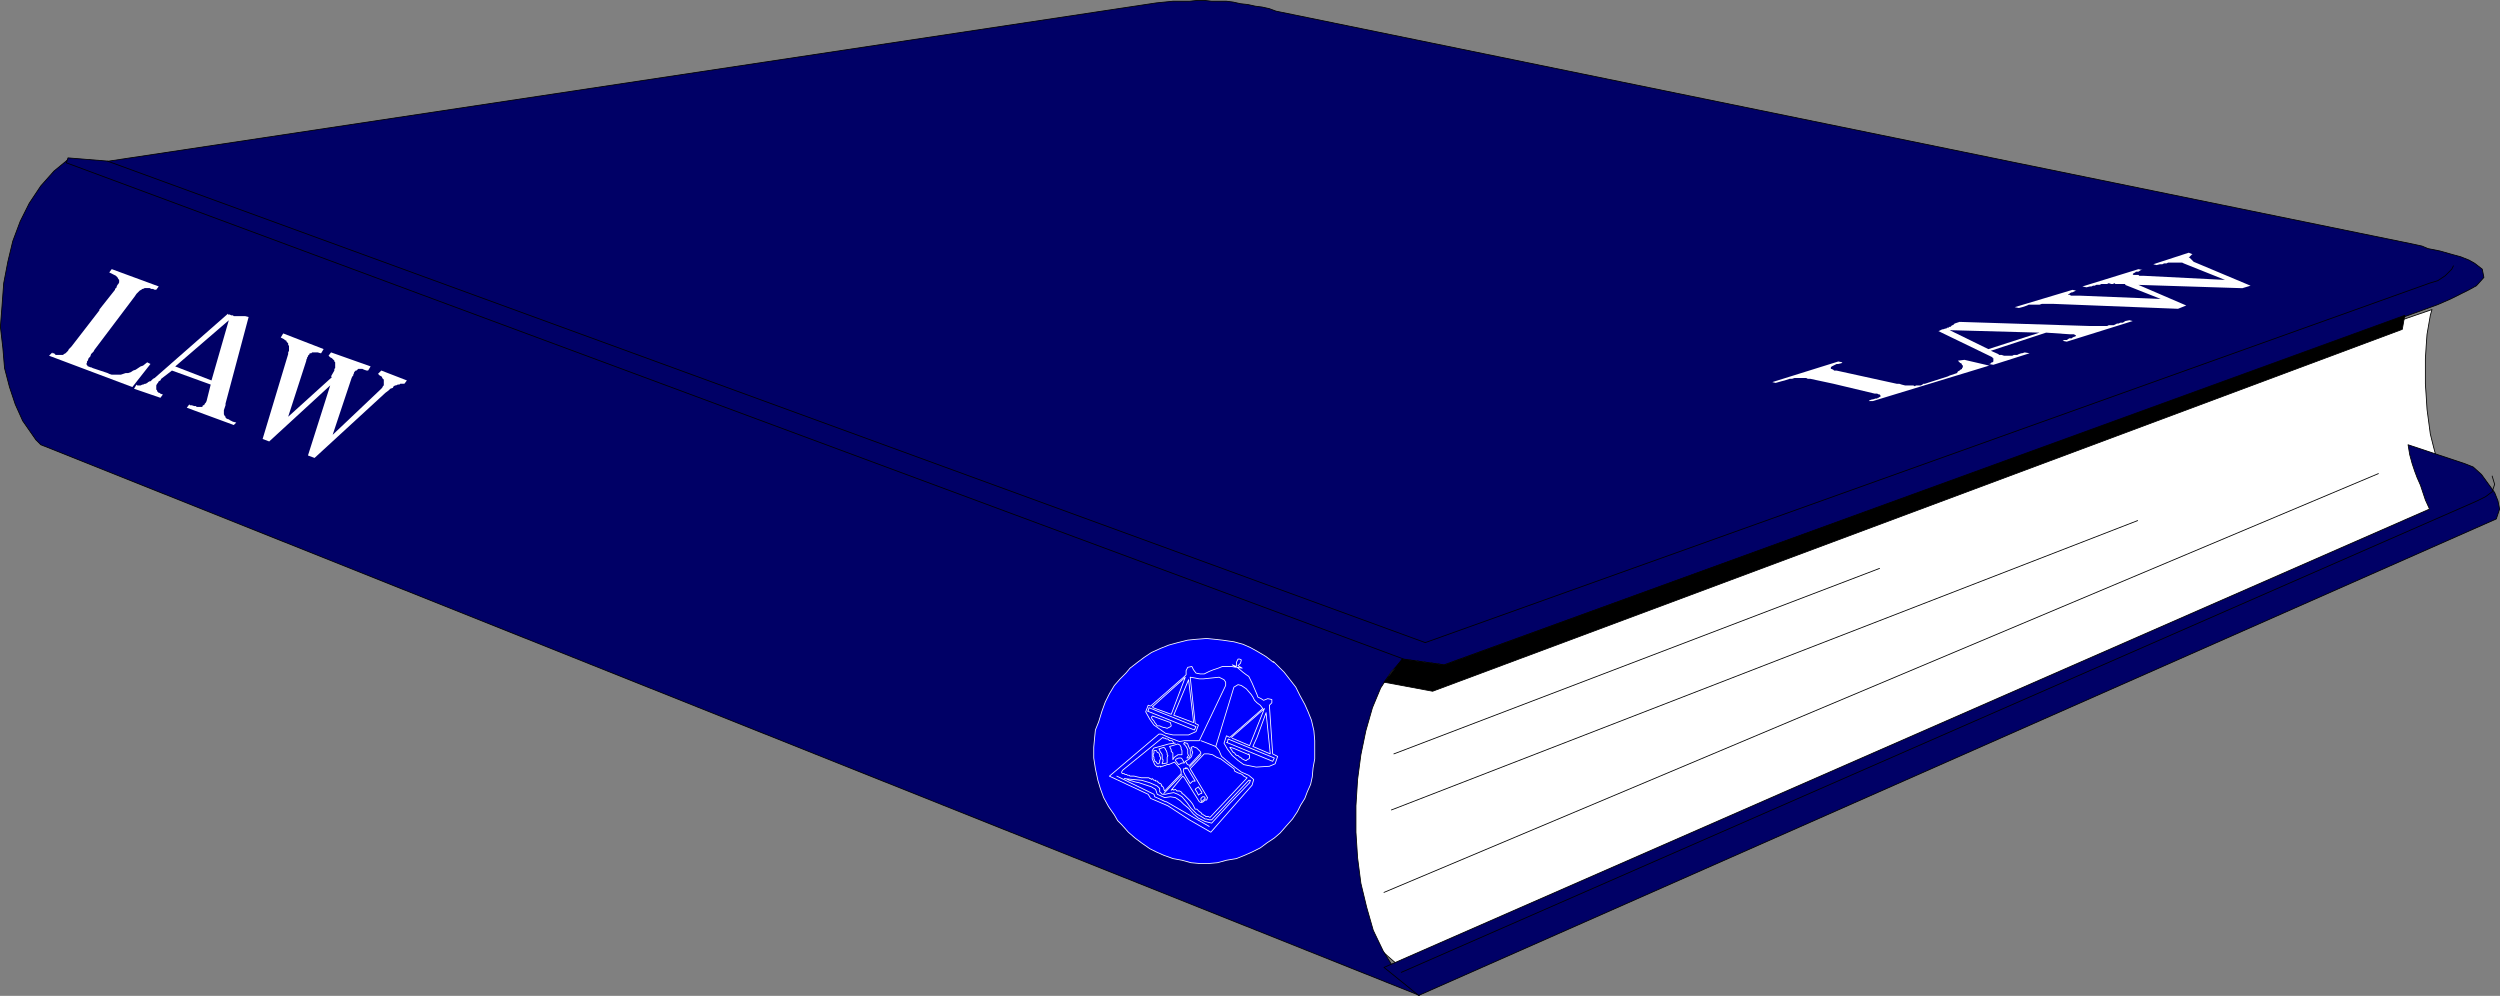 <?xml version="1.0" encoding="UTF-8" standalone="no"?>
<svg
   version="1.0"
   width="129.638mm"
   height="51.64mm"
   id="svg72"
   sodipodi:docname="Book - Law.wmf"
   xmlns:inkscape="http://www.inkscape.org/namespaces/inkscape"
   xmlns:sodipodi="http://sodipodi.sourceforge.net/DTD/sodipodi-0.dtd"
   xmlns="http://www.w3.org/2000/svg"
   xmlns:svg="http://www.w3.org/2000/svg">
  <rect width="100%" height="100%" fill="#808080" stroke="none"/>
  <sodipodi:namedview
     id="namedview72"
     pagecolor="#ffffff"
     bordercolor="#000000"
     borderopacity="0.25"
     inkscape:showpageshadow="2"
     inkscape:pageopacity="0.0"
     inkscape:pagecheckerboard="0"
     inkscape:deskcolor="#d1d1d1"
     inkscape:document-units="mm" />
  <defs
     id="defs1">
    <pattern
       id="WMFhbasepattern"
       patternUnits="userSpaceOnUse"
       width="6"
       height="6"
       x="0"
       y="0" />
  </defs>
  <path
     style="fill:#ffffff;fill-opacity:1;fill-rule:evenodd;stroke:none"
     d="m 278.517,128.851 198.121,-68.182 -0.323,1.131 -0.646,3.716 -0.162,2.262 -0.162,2.585 v 2.424 2.424 l 0.162,2.424 0.162,2.585 0.323,2.424 0.323,2.424 0.646,2.585 0.646,2.424 0.808,2.585 0.646,2.262 0.97,2.585 0.808,2.262 -205.393,90.64 -48.157,-42.008 51.227,-19.55 z"
     id="path1" />
  <path
     style="fill:none;stroke:#000000;stroke-width:0.162px;stroke-linecap:round;stroke-linejoin:round;stroke-miterlimit:4;stroke-dasharray:none;stroke-opacity:1"
     d="m 278.517,128.851 198.121,-68.182 -0.323,1.131 -0.646,3.716 -0.162,2.262 -0.162,2.585 v 2.424 2.424 l 0.162,2.424 0.162,2.585 0.323,2.424 0.323,2.424 0.646,2.585 0.646,2.424 0.808,2.585 0.646,2.262 0.97,2.585 0.808,2.262 -205.393,90.64 -48.157,-42.008 51.227,-19.55 v 0"
     id="path2" />
  <path
     style="fill:#000066;fill-opacity:1;fill-rule:evenodd;stroke:none"
     d="m 13.332,31.264 261.953,97.587 -1.293,1.454 -1.293,1.293 -2.101,3.231 -1.616,3.878 -1.293,4.524 -0.97,4.685 -0.646,4.847 -0.323,5.17 v 5.17 l 0.323,5.009 0.646,5.009 1.131,4.685 1.293,4.524 1.939,4.039 2.101,3.393 2.101,2.908 2.909,2.424 L 7.999,87.166 7.03,86.197 4.444,82.481 2.99,79.249 1.858,75.856 0.889,72.14 0.566,68.263 0.081,64.062 0.404,59.861 0.727,55.499 1.535,51.298 2.505,47.259 3.959,43.381 5.737,39.827 7.999,36.434 10.585,33.525 13.332,31.264 Z"
     id="path3" />
  <path
     style="fill:none;stroke:#000000;stroke-width:0.162px;stroke-linecap:round;stroke-linejoin:round;stroke-miterlimit:4;stroke-dasharray:none;stroke-opacity:1"
     d="m 13.332,31.264 261.953,97.587 -1.293,1.454 -1.293,1.293 -2.101,3.231 -1.616,3.878 -1.293,4.524 -0.97,4.685 -0.646,4.847 -0.323,5.17 v 5.17 l 0.323,5.009 0.646,5.009 1.131,4.685 1.293,4.524 1.939,4.039 2.101,3.393 2.101,2.908 2.909,2.424 L 7.999,87.166 7.03,86.197 4.444,82.481 2.99,79.249 1.858,75.856 0.889,72.14 0.566,68.263 0.081,64.062 0.404,59.861 0.727,55.499 1.535,51.298 2.505,47.259 3.959,43.381 5.737,39.827 7.999,36.434 10.585,33.525 13.332,31.264 v 0"
     id="path4" />
  <path
     style="fill:#000066;fill-opacity:1;fill-rule:evenodd;stroke:none"
     d="m 13.332,30.94 7.918,0.646 205.393,-31.021 1.616,-0.162 1.616,-0.162 h 1.616 1.616 l 1.616,-0.162 h 1.293 l 1.454,0.162 h 1.454 1.454 l 1.293,0.162 1.454,0.323 1.454,0.162 1.454,0.323 1.293,0.162 1.454,0.323 1.293,0.485 223.169,45.724 1.454,0.323 1.131,0.485 2.424,0.485 2.262,0.646 1.778,0.485 1.616,0.646 1.131,0.646 1.454,1.131 0.323,1.616 -1.454,1.616 -1.454,0.808 -1.616,0.808 -1.939,0.969 -2.586,1.131 -194.728,70.605 -7.918,-1.131 -262.115,-97.264 0.323,-0.969 z"
     id="path5" />
  <path
     style="fill:none;stroke:#000000;stroke-width:0.162px;stroke-linecap:round;stroke-linejoin:round;stroke-miterlimit:4;stroke-dasharray:none;stroke-opacity:1"
     d="m 13.332,30.94 7.918,0.646 205.393,-31.021 1.616,-0.162 1.616,-0.162 h 1.616 1.616 l 1.616,-0.162 h 1.293 l 1.454,0.162 h 1.454 1.454 l 1.293,0.162 1.454,0.323 1.454,0.162 1.454,0.323 1.293,0.162 1.454,0.323 1.293,0.485 223.169,45.724 1.454,0.323 1.131,0.485 2.424,0.485 2.262,0.646 1.778,0.485 1.616,0.646 1.131,0.646 1.454,1.131 0.323,1.616 -1.454,1.616 -1.454,0.808 -1.616,0.808 -1.939,0.969 -2.586,1.131 -194.728,70.605 -7.918,-1.131 -262.115,-97.264 0.323,-0.969 v 0"
     id="path6" />
  <path
     style="fill:#000066;fill-opacity:1;fill-rule:evenodd;stroke:none"
     d="m 278.032,195.094 211.211,-93.387 0.646,-1.939 -0.323,-1.616 -0.646,-1.616 -1.293,-1.777 -1.293,-1.777 -1.616,-1.454 -1.616,-0.646 -11.15,-3.716 0.323,1.939 0.485,1.777 0.485,1.454 0.485,1.293 0.646,1.454 0.485,1.454 0.485,1.454 0.808,1.777 -204.909,89.832 z"
     id="path7" />
  <path
     style="fill:none;stroke:#000000;stroke-width:0.162px;stroke-linecap:round;stroke-linejoin:round;stroke-miterlimit:4;stroke-dasharray:none;stroke-opacity:1"
     d="m 278.032,195.094 211.211,-93.387 0.646,-1.939 -0.323,-1.616 -0.646,-1.616 -1.293,-1.777 -1.293,-1.777 -1.616,-1.454 -1.616,-0.646 -11.15,-3.716 0.323,1.939 0.485,1.777 0.485,1.454 0.485,1.293 0.646,1.454 0.485,1.454 0.485,1.454 0.808,1.777 -204.909,89.832 6.787,5.493 v 0"
     id="path8" />
  <path
     style="fill:none;stroke:#000000;stroke-width:0.162px;stroke-linecap:round;stroke-linejoin:round;stroke-miterlimit:4;stroke-dasharray:none;stroke-opacity:1"
     d="m 279.325,125.943 196.829,-70.444 1.616,-0.485 1.454,-0.969 1.293,-1.293 0.323,-0.646"
     id="path9" />
  <path
     style="fill:none;stroke:#000000;stroke-width:0.162px;stroke-linecap:round;stroke-linejoin:round;stroke-miterlimit:4;stroke-dasharray:none;stroke-opacity:1"
     d="m 488.435,93.306 0.485,1.616 -0.485,1.454 -1.293,0.969 -1.616,0.808 -210.888,92.417"
     id="path10" />
  <path
     style="fill:#000000;fill-opacity:1;fill-rule:evenodd;stroke:none"
     d="m 274.8,129.174 8.242,1.131 188.264,-68.505 -0.485,2.747 -190.041,70.929 -9.534,-1.777 z"
     id="path11" />
  <path
     style="fill:none;stroke:#000000;stroke-width:0.162px;stroke-linecap:round;stroke-linejoin:round;stroke-miterlimit:4;stroke-dasharray:none;stroke-opacity:1"
     d="m 274.8,129.174 8.242,1.131 188.264,-68.505 -0.485,2.747 -190.041,70.929 -9.534,-1.777 3.555,-4.524 v 0"
     id="path12" />
  <path
     style="fill:none;stroke:#000000;stroke-width:0.162px;stroke-linecap:round;stroke-linejoin:round;stroke-miterlimit:4;stroke-dasharray:none;stroke-opacity:1"
     d="M 271.245,174.898 466.135,92.821"
     id="path13" />
  <path
     style="fill:none;stroke:#000000;stroke-width:0.162px;stroke-linecap:round;stroke-linejoin:round;stroke-miterlimit:4;stroke-dasharray:none;stroke-opacity:1"
     d="M 272.7,158.741 418.948,102.03"
     id="path14" />
  <path
     style="fill:none;stroke:#000000;stroke-width:0.162px;stroke-linecap:round;stroke-linejoin:round;stroke-miterlimit:4;stroke-dasharray:none;stroke-opacity:1"
     d="m 273.184,147.754 95.182,-36.353"
     id="path15" />
  <path
     style="fill:none;stroke:#000000;stroke-width:0.162px;stroke-linecap:round;stroke-linejoin:round;stroke-miterlimit:4;stroke-dasharray:none;stroke-opacity:1"
     d="M 21.089,31.587 279.325,125.943"
     id="path16" />
  <path
     style="fill:#ffffff;fill-opacity:1;fill-rule:evenodd;stroke:none"
     d="m 64.882,73.756 0.646,-1.131 v -0.323 l 0.162,-0.162 v -0.323 -0.162 -0.323 -0.162 -0.162 l -0.162,-0.162 v -0.162 l -0.162,-0.162 -0.162,-0.162 -0.162,-0.162 v 0 l -0.323,-0.162 -0.162,-0.162 -0.162,-0.162 0.485,-0.646 7.757,2.747 -0.485,0.808 h -0.323 l -0.485,-0.162 -0.323,-0.162 h -0.323 -0.162 -0.323 l -0.162,0.162 -0.162,0.162 h -0.162 l -0.162,0.162 -0.162,0.162 v 0.162 l -0.162,0.323 v 0.162 l -0.162,0.162 -0.162,0.323 -3.717,11.148 9.373,-8.886 0.162,-0.162 0.162,-0.162 0.162,-0.323 0.162,-0.162 V 75.372 75.21 75.049 74.725 74.564 74.402 l -0.162,-0.162 -0.162,-0.162 v -0.162 l -0.162,-0.162 -0.323,-0.162 -0.323,-0.323 0.646,-0.646 5.01,1.939 -0.485,0.646 h -0.162 v 0 h -0.323 v 0 h -0.162 -0.162 l -0.162,0.162 h -0.162 -0.162 l -0.323,0.162 h -0.162 l -0.323,0.162 -0.162,0.323 -0.485,0.162 -0.323,0.323 -0.646,0.485 L 61.65,89.751 60.358,89.267 64.721,75.533 52.762,86.52 51.47,86.035 56.479,69.394 v -0.162 -0.162 l 0.162,-0.323 v -0.323 -0.162 -0.162 -0.323 l -0.162,-0.162 v -0.323 l -0.162,-0.162 -0.162,-0.162 v -0.162 l -0.323,-0.162 -0.162,-0.162 -0.323,-0.162 -0.323,-0.162 0.485,-0.808 7.918,3.07 -0.485,0.808 h -0.162 L 62.297,69.071 h -0.323 -0.323 -0.323 -0.162 l -0.162,0.162 h -0.323 v 0.162 l -0.162,0.162 -0.162,0.162 v 0.162 l -0.162,0.162 v 0.162 l -0.162,0.323 v 0.162 l -3.555,10.987 8.565,-7.755 v 0 z"
     id="path17" />
  <path
     style="fill:#ffffff;fill-opacity:1;fill-rule:evenodd;stroke:none"
     d="m 44.682,61.477 v 0.162 h 0.323 l 0.323,0.162 v 0 h 0.323 l 0.162,0.162 h 0.162 0.323 0.162 0.162 0.162 0.162 0.323 0.162 0.162 0.485 l 0.646,0.162 -4.525,16.965 v 0.323 l -0.162,0.485 -0.162,0.485 v 0.323 0.323 0.162 l 0.162,0.323 0.162,0.162 v 0.162 l 0.162,0.162 0.323,0.162 h 0.162 l 0.162,0.162 0.323,0.162 0.323,0.162 0.646,0.162 -0.485,0.485 -9.211,-3.393 0.485,-0.646 0.162,0.162 h 0.323 l 0.485,0.162 h 0.323 l 0.162,0.162 h 0.323 0.162 0.323 v 0 h 0.323 V 79.572 l 0.162,-0.162 h 0.162 l 0.162,-0.323 0.162,-0.162 0.162,-0.323 0.808,-3.231 -7.595,-2.747 -2.101,1.616 -0.162,0.323 -0.323,0.162 -0.162,0.323 -0.162,0.162 -0.162,0.323 v 0.162 0.323 0.162 0.162 l 0.162,0.162 v 0.162 l 0.162,0.162 0.162,0.162 h 0.162 l 0.162,0.162 0.485,0.162 -0.485,0.646 -5.171,-1.777 0.485,-0.808 0.162,0.162 h 0.323 0.162 0.162 l 0.323,-0.162 h 0.162 l 0.323,-0.162 h 0.162 l 0.323,-0.162 0.162,-0.162 0.323,-0.162 h 0.162 l 0.162,-0.162 0.162,-0.162 0.162,-0.162 0.323,-0.162 L 44.682,61.477 Z"
     id="path18" />
  <path
     style="fill:#ffffff;fill-opacity:1;fill-rule:evenodd;stroke:none"
     d="m 19.473,60.669 3.07,-3.878 v -0.162 l 0.323,-0.323 v -0.162 l 0.162,-0.323 0.162,-0.162 0.162,-0.323 v -0.162 -0.162 -0.162 l -0.162,-0.162 -0.162,-0.323 -0.162,-0.162 -0.162,-0.162 -0.323,-0.162 -0.323,-0.162 -0.646,-0.323 0.485,-0.646 9.211,3.393 -0.485,0.646 h -0.323 l -0.323,-0.162 h -0.323 l -0.323,-0.162 h -0.323 -0.162 -0.323 -0.162 l -0.323,0.162 h -0.162 l -0.162,0.162 -0.323,0.162 -0.162,0.162 -0.323,0.323 -0.162,0.162 -0.323,0.485 -7.918,10.502 -0.162,0.323 -0.485,0.485 -0.162,0.485 -0.323,0.323 -0.162,0.485 -0.162,0.162 v 0.323 l -0.162,0.162 0.162,0.162 v 0.162 h 0.162 v 0.162 h 0.162 l 0.323,0.162 h 0.162 l 0.323,0.162 2.909,0.969 0.323,0.162 0.485,0.162 h 0.485 0.485 0.485 0.323 l 0.485,-0.162 0.485,-0.162 h 0.485 l 0.485,-0.162 0.485,-0.323 0.485,-0.162 0.485,-0.323 0.485,-0.323 0.485,-0.162 0.808,-0.646 0.646,0.323 -3.555,4.524 -16.322,-6.14 0.646,-0.646 v 0.162 h 0.323 l 0.162,0.162 0.162,0.162 h 0.162 0.323 0.162 0.323 0.162 0.323 l 0.162,-0.162 0.323,-0.162 0.162,-0.162 0.323,-0.323 0.162,-0.323 0.485,-0.485 5.494,-7.109 v 0 z"
     id="path19" />
  <path
     style="fill:#0000ff;fill-opacity:1;fill-rule:evenodd;stroke:none"
     d="m 249.591,129.659 1.131,1.131 0.97,0.969 1.131,1.454 1.131,1.454 0.808,1.616 0.97,1.777 0.646,1.454 0.646,1.616 0.485,2.1 0.162,1.939 v 1.939 1.616 l -0.323,1.777 -0.162,1.777 -0.323,1.454 -0.646,1.454 -0.485,1.293 -0.808,1.293 -0.646,1.293 -0.97,1.454 -1.293,1.454 -1.131,1.293 -1.131,0.969 -1.454,0.969 -1.293,0.969 -1.616,0.808 -1.454,0.646 -1.616,0.646 -1.939,0.323 -1.778,0.485 -1.778,0.162 h -1.616 l -1.778,-0.162 -1.778,-0.485 -1.778,-0.323 -1.778,-0.646 -1.454,-0.646 -1.293,-0.646 -1.616,-1.131 -1.293,-0.969 -1.293,-1.131 -1.293,-1.454 -0.808,-0.808 -0.646,-1.131 -1.131,-1.616 -0.97,-1.777 -0.646,-1.777 -0.485,-1.616 -0.485,-2.262 -0.323,-2.1 v -2.1 l 0.162,-1.777 0.162,-1.616 0.646,-1.616 0.646,-2.1 0.646,-1.777 0.808,-1.616 0.97,-1.616 1.131,-1.293 1.131,-1.131 0.808,-0.969 1.454,-1.131 1.293,-0.969 1.454,-0.969 1.778,-0.808 1.616,-0.646 1.778,-0.485 1.939,-0.485 1.616,-0.162 2.101,-0.162 1.616,0.162 1.454,0.162 2.262,0.323 1.778,0.485 1.454,0.646 1.454,0.808 1.616,0.969 1.454,1.131 v 0 z"
     id="path20" />
  <path
     style="fill:none;stroke:#ffffff;stroke-width:0.162px;stroke-linecap:round;stroke-linejoin:round;stroke-miterlimit:4;stroke-dasharray:none;stroke-opacity:1"
     d="m 249.591,129.659 1.131,1.131 0.97,0.969 1.131,1.454 1.131,1.454 0.808,1.616 0.97,1.777 0.646,1.454 0.646,1.616 0.485,2.1 0.162,1.939 v 1.939 1.616 l -0.323,1.777 -0.162,1.777 -0.323,1.454 -0.646,1.454 -0.485,1.293 -0.808,1.293 -0.646,1.293 -0.97,1.454 -1.293,1.454 -1.131,1.293 -1.131,0.969 -1.454,0.969 -1.293,0.969 -1.616,0.808 -1.454,0.646 -1.616,0.646 -1.939,0.323 -1.778,0.485 -1.778,0.162 h -1.616 l -1.778,-0.162 -1.778,-0.485 -1.778,-0.323 -1.778,-0.646 -1.454,-0.646 -1.293,-0.646 -1.616,-1.131 -1.293,-0.969 -1.293,-1.131 -1.293,-1.454 -0.808,-0.808 -0.646,-1.131 -1.131,-1.616 -0.97,-1.777 -0.646,-1.777 -0.485,-1.616 -0.485,-2.262 -0.323,-2.1 v -2.1 l 0.162,-1.777 0.162,-1.616 0.646,-1.616 0.646,-2.1 0.646,-1.777 0.808,-1.616 0.97,-1.616 1.131,-1.293 1.131,-1.131 0.808,-0.969 1.454,-1.131 1.293,-0.969 1.454,-0.969 1.778,-0.808 1.616,-0.646 1.778,-0.485 1.939,-0.485 1.616,-0.162 2.101,-0.162 1.616,0.162 1.454,0.162 2.262,0.323 1.778,0.485 1.454,0.646 1.454,0.808 1.616,0.969 1.454,1.131 v 0"
     id="path21" />
  <path
     style="fill:#0000ff;fill-opacity:1;fill-rule:evenodd;stroke:none"
     d="m 242.642,130.466 0.808,0.485 -0.97,-0.162 1.131,0.969 0.646,0.485 0.485,0.323 0.323,0.646 0.323,0.646 0.97,2.262 0.162,0.485 0.646,0.323 0.485,0.323 0.808,-0.323 0.808,0.162 v 0.646 l -0.485,0.485 0.646,9.533 0.97,0.485 -0.485,1.454 -1.131,0.485 -2.586,0.162 -2.424,-0.485 -1.131,-0.808 -1.131,-0.969 -0.97,-1.293 -0.646,-1.131 0.485,-1.454 0.646,0.323 6.464,-5.655 -0.485,-0.646 -0.646,-0.485 -0.485,-0.485 -0.323,-0.646 -0.323,-0.485 -0.97,-1.131 -0.485,-0.323 -0.485,-0.323 -0.646,-0.162 -0.808,0.485 -3.555,11.633 0.646,0.808 0.485,1.131 1.939,1.616 1.939,1.454 1.454,0.646 0.97,0.808 -0.323,1.131 -8.08,9.209 -4.202,-2.424 -4.202,-2.747 -3.394,-1.454 -0.485,-0.808 -7.595,-3.555 9.696,-8.24 h 0.485 l 1.778,0.808 1.778,0.646 0.97,-0.162 h 0.646 1.293 0.97 l 5.171,-10.825 v -0.646 l -0.323,-0.485 -0.97,-0.485 -3.07,0.323 h -0.808 l -0.808,-0.162 -0.97,-0.162 0.97,9.048 0.646,0.323 -0.485,1.293 -1.454,0.646 h -1.616 -1.454 l -1.454,-0.323 -1.131,-0.808 -1.131,-0.808 -0.808,-1.131 -0.808,-1.454 0.485,-1.293 0.485,0.162 6.464,-5.655 0.485,-0.485 v -0.808 l 0.323,-0.646 0.808,-0.162 0.323,0.646 0.485,0.646 0.808,0.162 h 0.808 l 0.97,-0.485 0.808,-0.323 0.97,-0.323 0.808,-0.323 h 0.808 0.97 l 0.97,0.162 -0.808,-0.485 0.808,0.323 v -0.808 l 0.323,-0.646 h 0.323 l 0.323,0.162 -0.162,0.646 z"
     id="path22" />
  <path
     style="fill:none;stroke:#ffffff;stroke-width:0.162px;stroke-linecap:round;stroke-linejoin:round;stroke-miterlimit:4;stroke-dasharray:none;stroke-opacity:1"
     d="m 242.642,130.466 0.808,0.485 -0.97,-0.162 1.131,0.969 0.646,0.485 0.485,0.323 0.323,0.646 0.323,0.646 0.97,2.262 0.162,0.485 0.646,0.323 0.485,0.323 0.808,-0.323 0.808,0.162 v 0.646 l -0.485,0.485 0.646,9.533 0.97,0.485 -0.485,1.454 -1.131,0.485 -2.586,0.162 -2.424,-0.485 -1.131,-0.808 -1.131,-0.969 -0.97,-1.293 -0.646,-1.131 0.485,-1.454 0.646,0.323 6.464,-5.655 -0.485,-0.646 -0.646,-0.485 -0.485,-0.485 -0.323,-0.646 -0.323,-0.485 -0.97,-1.131 -0.485,-0.323 -0.485,-0.323 -0.646,-0.162 -0.808,0.485 -3.555,11.633 0.646,0.808 0.485,1.131 1.939,1.616 1.939,1.454 1.454,0.646 0.97,0.808 -0.323,1.131 -8.08,9.209 -4.202,-2.424 -4.202,-2.747 -3.394,-1.454 -0.485,-0.808 -7.595,-3.555 9.696,-8.24 h 0.485 l 1.778,0.808 1.778,0.646 0.97,-0.162 h 0.646 1.293 0.97 l 5.171,-10.825 v -0.646 l -0.323,-0.485 -0.97,-0.485 -3.07,0.323 h -0.808 l -0.808,-0.162 -0.97,-0.162 0.97,9.048 0.646,0.323 -0.485,1.293 -1.454,0.646 h -1.616 -1.454 l -1.454,-0.323 -1.131,-0.808 -1.131,-0.808 -0.808,-1.131 -0.808,-1.454 0.485,-1.293 0.485,0.162 6.464,-5.655 0.485,-0.485 v -0.808 l 0.323,-0.646 0.808,-0.162 0.323,0.646 0.485,0.646 0.808,0.162 h 0.808 l 0.97,-0.485 0.808,-0.323 0.97,-0.323 0.808,-0.323 h 0.808 0.97 l 0.97,0.162 -0.808,-0.485 0.808,0.323 v -0.808 l 0.323,-0.646 h 0.323 l 0.323,0.162 -0.162,0.646 -0.485,0.485 v 0"
     id="path23" />
  <path
     style="fill:#0000ff;fill-opacity:1;fill-rule:evenodd;stroke:none"
     d="m 241.349,144.523 6.464,-5.655 -2.909,7.271 -3.394,-1.454 v 0 z"
     id="path24" />
  <path
     style="fill:none;stroke:#ffffff;stroke-width:0.162px;stroke-linecap:round;stroke-linejoin:round;stroke-miterlimit:4;stroke-dasharray:none;stroke-opacity:1"
     d="m 241.349,144.523 6.464,-5.655 -2.909,7.271 -3.394,-1.454 v 0"
     id="path25" />
  <path
     style="fill:#0000ff;fill-opacity:1;fill-rule:evenodd;stroke:none"
     d="m 225.997,138.545 h -0.162 l 6.464,-5.816 -2.747,7.271 -3.555,-1.293 v 0 z"
     id="path26" />
  <path
     style="fill:none;stroke:#ffffff;stroke-width:0.162px;stroke-linecap:round;stroke-linejoin:round;stroke-miterlimit:4;stroke-dasharray:none;stroke-opacity:1"
     d="m 225.997,138.545 h -0.162 l 6.464,-5.816 -2.747,7.271 -3.555,-1.293 v 0"
     id="path27" />
  <path
     style="fill:#0000ff;fill-opacity:1;fill-rule:evenodd;stroke:none"
     d="m 233.916,141.615 -3.878,-1.454 2.909,-6.947 0.97,8.24 v 0.162 z"
     id="path28" />
  <path
     style="fill:none;stroke:#ffffff;stroke-width:0.162px;stroke-linecap:round;stroke-linejoin:round;stroke-miterlimit:4;stroke-dasharray:none;stroke-opacity:1"
     d="m 233.916,141.615 -3.878,-1.454 2.909,-6.947 0.97,8.24 v 0.162 0"
     id="path29" />
  <path
     style="fill:#0000ff;fill-opacity:1;fill-rule:evenodd;stroke:none"
     d="m 248.945,147.754 -3.394,-1.454 0.808,-1.777 1.778,-4.847 0.808,7.917 v 0.162 z"
     id="path30" />
  <path
     style="fill:none;stroke:#ffffff;stroke-width:0.162px;stroke-linecap:round;stroke-linejoin:round;stroke-miterlimit:4;stroke-dasharray:none;stroke-opacity:1"
     d="m 248.945,147.754 -3.394,-1.454 0.808,-1.777 1.778,-4.847 0.808,7.917 v 0.162 0"
     id="path31" />
  <path
     style="fill:#0000ff;fill-opacity:1;fill-rule:evenodd;stroke:none"
     d="m 229.391,141.615 0.162,0.646 -0.162,0.162 -0.323,0.162 -0.323,0.162 -0.485,-0.162 h -0.162 l -0.485,-0.162 -0.323,-0.162 h -0.485 l -0.323,-0.485 -0.162,-0.162 -0.162,-0.323 -0.323,-0.323 -0.162,-0.323 0.162,-0.323 3.555,1.293 z"
     id="path32" />
  <path
     style="fill:none;stroke:#ffffff;stroke-width:0.162px;stroke-linecap:round;stroke-linejoin:round;stroke-miterlimit:4;stroke-dasharray:none;stroke-opacity:1"
     d="m 229.391,141.615 0.162,0.646 -0.162,0.162 -0.323,0.162 -0.323,0.162 -0.485,-0.162 h -0.162 l -0.485,-0.162 -0.323,-0.162 h -0.485 l -0.323,-0.485 -0.162,-0.162 -0.162,-0.323 -0.323,-0.323 -0.162,-0.323 0.162,-0.323 3.555,1.293 v 0"
     id="path33" />
  <path
     style="fill:#0000ff;fill-opacity:1;fill-rule:evenodd;stroke:none"
     d="m 244.743,147.754 0.162,0.323 v 0.323 0.162 l -0.162,0.162 -0.323,0.162 -0.162,0.162 h -0.162 l -0.323,-0.162 -0.323,-0.162 -0.162,-0.162 -0.162,-0.162 h -0.162 l -0.323,-0.323 h -0.162 l -0.323,-0.162 -0.162,-0.323 -0.323,-0.162 -0.323,-0.485 -0.323,-0.485 0.646,0.162 3.07,1.293 v 0 z"
     id="path34" />
  <path
     style="fill:none;stroke:#ffffff;stroke-width:0.162px;stroke-linecap:round;stroke-linejoin:round;stroke-miterlimit:4;stroke-dasharray:none;stroke-opacity:1"
     d="m 244.743,147.754 0.162,0.323 v 0.323 0.162 l -0.162,0.162 -0.323,0.162 -0.162,0.162 h -0.162 l -0.323,-0.162 -0.323,-0.162 -0.162,-0.162 -0.162,-0.162 h -0.162 l -0.323,-0.323 h -0.162 l -0.323,-0.162 -0.162,-0.323 -0.323,-0.162 -0.323,-0.485 -0.323,-0.485 0.646,0.162 3.07,1.293 v 0"
     id="path35" />
  <path
     style="fill:#0000ff;fill-opacity:1;fill-rule:evenodd;stroke:none"
     d="m 232.946,148.562 h -0.323 l 0.162,-0.323 0.162,-0.162 -0.162,-0.323 v -0.323 -0.323 -0.162 l -0.162,-0.323 -0.162,-0.323 -0.162,-0.162 -0.162,-0.323 h -0.162 l 0.162,-0.323 0.323,0.162 h 0.162 l 0.162,0.162 0.162,0.485 0.162,0.323 0.162,0.162 v 0.323 0.323 0.323 0.162 0.162 l -0.162,0.323 -0.162,0.162 z"
     id="path36" />
  <path
     style="fill:none;stroke:#ffffff;stroke-width:0.162px;stroke-linecap:round;stroke-linejoin:round;stroke-miterlimit:4;stroke-dasharray:none;stroke-opacity:1"
     d="m 232.946,148.562 h -0.323 l 0.162,-0.323 0.162,-0.162 -0.162,-0.323 v -0.323 -0.323 -0.162 l -0.162,-0.323 -0.162,-0.323 -0.162,-0.162 -0.162,-0.323 h -0.162 l 0.162,-0.323 0.323,0.162 h 0.162 l 0.162,0.162 0.162,0.485 0.162,0.323 0.162,0.162 v 0.323 0.323 0.323 0.162 0.162 l -0.162,0.323 -0.162,0.162 v 0"
     id="path37" />
  <path
     style="fill:#0000ff;fill-opacity:1;fill-rule:evenodd;stroke:none"
     d="m 235.37,147.593 -2.262,2.424 -0.323,-0.162 -0.162,-0.162 -0.162,-0.323 -0.162,-0.162 0.323,-0.162 0.485,-0.323 0.162,-0.162 0.162,-0.162 0.162,-0.323 v -0.162 l 0.162,-0.485 -0.162,-0.323 v -0.323 l -0.162,-0.323 0.485,-0.162 0.162,0.162 h 0.162 l 0.323,0.162 0.162,0.162 0.162,0.162 0.323,0.323 z"
     id="path38" />
  <path
     style="fill:none;stroke:#ffffff;stroke-width:0.162px;stroke-linecap:round;stroke-linejoin:round;stroke-miterlimit:4;stroke-dasharray:none;stroke-opacity:1"
     d="m 235.37,147.593 -2.262,2.424 -0.323,-0.162 -0.162,-0.162 -0.162,-0.323 -0.162,-0.162 0.323,-0.162 0.485,-0.323 0.162,-0.162 0.162,-0.162 0.162,-0.323 v -0.162 l 0.162,-0.485 -0.162,-0.323 v -0.323 l -0.162,-0.323 0.485,-0.162 0.162,0.162 h 0.162 l 0.323,0.162 0.162,0.162 0.162,0.162 0.323,0.323 0.162,0.323 v 0"
     id="path39" />
  <path
     style="fill:#0000ff;fill-opacity:1;fill-rule:evenodd;stroke:none"
     d="m 241.834,150.663 0.162,0.485 0.323,0.162 0.323,0.162 0.485,0.162 0.323,0.162 0.323,0.323 0.323,0.162 0.323,0.162 -7.11,7.594 -0.162,0.162 -0.323,-0.162 h -0.162 -0.323 l -0.162,-0.162 -0.323,-0.162 -0.162,-0.162 h -0.162 l -0.162,-0.323 -0.323,-0.162 -0.162,-0.162 -0.162,-0.162 -0.162,-0.162 h -0.323 l -0.485,-0.969 -0.485,-0.646 -0.646,-0.646 -0.646,-0.646 -0.323,-0.162 v -0.162 l -0.162,-0.162 -0.323,-0.162 h -0.162 -0.323 l -0.162,-0.162 -0.162,-0.162 -0.323,0.162 -0.162,-0.162 -0.323,0.162 2.262,-2.747 0.323,0.323 2.909,4.685 0.323,0.162 h 0.162 l 0.323,-0.162 0.323,-0.323 h 0.323 l 0.162,-0.485 -3.394,-5.655 2.747,-2.908 h 0.808 l 0.808,0.162 0.808,0.485 0.808,0.323 z"
     id="path40" />
  <path
     style="fill:none;stroke:#ffffff;stroke-width:0.162px;stroke-linecap:round;stroke-linejoin:round;stroke-miterlimit:4;stroke-dasharray:none;stroke-opacity:1"
     d="m 241.834,150.663 0.162,0.485 0.323,0.162 0.323,0.162 0.485,0.162 0.323,0.162 0.323,0.323 0.323,0.162 0.323,0.162 -7.11,7.594 -0.162,0.162 -0.323,-0.162 h -0.162 -0.323 l -0.162,-0.162 -0.323,-0.162 -0.162,-0.162 h -0.162 l -0.162,-0.323 -0.323,-0.162 -0.162,-0.162 -0.162,-0.162 -0.162,-0.162 h -0.323 l -0.485,-0.969 -0.485,-0.646 -0.646,-0.646 -0.646,-0.646 -0.323,-0.162 v -0.162 l -0.162,-0.162 -0.323,-0.162 h -0.162 -0.323 l -0.162,-0.162 -0.162,-0.162 -0.323,0.162 -0.162,-0.162 -0.323,0.162 2.262,-2.747 0.323,0.323 2.909,4.685 0.323,0.162 h 0.162 l 0.323,-0.162 0.323,-0.323 h 0.323 l 0.162,-0.485 -3.394,-5.655 2.747,-2.908 h 0.808 l 0.808,0.162 0.808,0.485 0.808,0.323 2.586,1.939 v 0"
     id="path41" />
  <path
     style="fill:#0000ff;fill-opacity:1;fill-rule:evenodd;stroke:none"
     d="m 231.977,151.147 v 0 -0.162 -0.162 -0.162 h 0.323 v -0.162 h 0.162 v 0.162 l 0.162,-0.162 0.162,0.162 1.454,2.424 h -0.162 -0.162 v 0 h -0.162 l -0.162,0.162 -0.162,0.162 v 0 l -0.162,0.162 -0.97,-1.616 -0.323,-0.646 z"
     id="path42" />
  <path
     style="fill:none;stroke:#ffffff;stroke-width:0.162px;stroke-linecap:round;stroke-linejoin:round;stroke-miterlimit:4;stroke-dasharray:none;stroke-opacity:1"
     d="m 231.977,151.147 v 0 -0.162 -0.162 -0.162 h 0.323 v -0.162 h 0.162 v 0.162 l 0.162,-0.162 0.162,0.162 1.454,2.424 h -0.162 -0.162 v 0 h -0.162 l -0.162,0.162 -0.162,0.162 v 0 l -0.162,0.162 -0.97,-1.616 -0.323,-0.646 v -0.162 0"
     id="path43" />
  <path
     style="fill:#0000ff;fill-opacity:1;fill-rule:evenodd;stroke:none"
     d="m 231.492,151.147 v 0.485 l -3.232,3.393 -0.162,-0.323 v -0.162 l -0.162,-0.323 -0.162,-0.162 h -0.162 v -0.323 l -0.162,-0.162 h -0.162 l -0.162,-0.162 h -0.162 v -0.162 l -0.162,-0.162 h -0.162 -0.162 v -0.162 h -0.323 v 0 l -0.162,-0.162 v 0 l -0.162,-0.162 -0.162,0.162 -0.162,-0.162 h -0.162 l -0.162,-0.162 h -0.808 -0.646 l -0.808,-0.162 -0.646,-0.162 h -0.162 -0.162 -0.162 -0.162 -0.162 l -0.162,-0.162 h -0.162 -0.162 l -0.162,-0.162 h -0.162 -0.162 l -0.162,-0.162 h -0.162 -0.162 l -0.162,-0.162 v -0.162 l 0.162,-0.323 7.918,-6.463 v 0 l 0.162,0.162 h 0.323 l 0.162,0.162 h 0.323 l 0.162,0.162 0.162,0.162 h 0.323 0.162 l 0.162,0.162 0.162,0.323 h 0.323 l -1.293,0.162 -2.909,0.808 -0.323,0.485 v 0.485 1.131 l 0.485,1.131 0.323,0.323 h 0.162 l 0.162,0.162 0.162,-0.162 h 0.323 v 0.162 l 0.323,-0.162 h 0.162 l 0.323,-0.162 h 0.162 l 0.323,-0.162 h 0.162 0.162 l 1.131,-0.485 1.131,1.293 0.162,0.485 z"
     id="path44" />
  <path
     style="fill:none;stroke:#ffffff;stroke-width:0.162px;stroke-linecap:round;stroke-linejoin:round;stroke-miterlimit:4;stroke-dasharray:none;stroke-opacity:1"
     d="m 231.492,151.147 v 0.485 l -3.232,3.393 -0.162,-0.323 v -0.162 l -0.162,-0.323 -0.162,-0.162 h -0.162 v -0.323 l -0.162,-0.162 h -0.162 l -0.162,-0.162 h -0.162 v -0.162 l -0.162,-0.162 h -0.162 -0.162 v -0.162 h -0.323 v 0 l -0.162,-0.162 v 0 l -0.162,-0.162 -0.162,0.162 -0.162,-0.162 h -0.162 l -0.162,-0.162 h -0.808 -0.646 l -0.808,-0.162 -0.646,-0.162 h -0.162 -0.162 -0.162 -0.162 -0.162 l -0.162,-0.162 h -0.162 -0.162 l -0.162,-0.162 h -0.162 -0.162 l -0.162,-0.162 h -0.162 -0.162 l -0.162,-0.162 v -0.162 l 0.162,-0.323 7.918,-6.463 v 0 l 0.162,0.162 h 0.323 l 0.162,0.162 h 0.323 l 0.162,0.162 0.162,0.162 h 0.323 0.162 l 0.162,0.162 0.162,0.323 h 0.323 l -1.293,0.162 -2.909,0.808 -0.323,0.485 v 0.485 1.131 l 0.485,1.131 0.323,0.323 h 0.162 l 0.162,0.162 0.162,-0.162 h 0.323 v 0.162 l 0.323,-0.162 h 0.162 l 0.323,-0.162 h 0.162 l 0.323,-0.162 h 0.162 0.162 l 1.131,-0.485 1.131,1.293 0.162,0.485 v 0"
     id="path45" />
  <path
     style="fill:#0000ff;fill-opacity:1;fill-rule:evenodd;stroke:none"
     d="m 231.653,147.916 h -0.162 -0.323 -0.323 l -0.162,0.162 -0.323,0.162 -0.162,0.162 -0.162,0.162 -0.162,0.323 v -0.323 -0.162 -0.323 -0.485 l -0.162,-0.162 -0.162,-0.162 v -0.323 l -0.162,-0.323 -0.162,-0.323 1.616,-0.485 0.323,0.162 0.162,0.162 0.162,0.323 v 0.323 l 0.162,0.323 v 0.323 0.162 z"
     id="path46" />
  <path
     style="fill:none;stroke:#ffffff;stroke-width:0.162px;stroke-linecap:round;stroke-linejoin:round;stroke-miterlimit:4;stroke-dasharray:none;stroke-opacity:1"
     d="m 231.653,147.916 h -0.162 -0.323 -0.323 l -0.162,0.162 -0.323,0.162 -0.162,0.162 -0.162,0.162 -0.162,0.323 v -0.323 -0.162 -0.323 -0.485 l -0.162,-0.162 -0.162,-0.162 v -0.323 l -0.162,-0.323 -0.162,-0.323 1.616,-0.485 0.323,0.162 0.162,0.162 0.162,0.323 v 0.323 l 0.162,0.323 v 0.323 0.162 0.323 0"
     id="path47" />
  <path
     style="fill:#0000ff;fill-opacity:1;fill-rule:evenodd;stroke:none"
     d="m 244.905,153.409 -3.878,4.039 -3.555,3.878 -1.293,-0.323 -1.293,-0.646 -0.97,-0.808 -0.97,-1.131 -0.97,-0.808 -0.646,-0.646 -0.97,-0.646 -0.97,-0.162 -1.131,0.162 -1.454,-0.646 -0.323,-0.969 -0.808,-0.485 -0.97,-0.323 -0.97,-0.323 -0.485,-0.162 -0.808,-0.162 -0.485,-0.162 -0.646,-0.162 -0.323,-0.162 -0.323,-0.162 h -0.323 l 1.616,0.162 1.778,0.162 1.616,0.485 1.454,0.646 0.485,0.485 v 0.646 l 0.485,0.485 h 0.646 l 0.646,-0.162 0.97,-0.162 0.808,0.323 0.808,0.485 0.97,1.131 0.808,1.131 1.131,1.131 1.131,0.646 0.485,0.323 h 0.323 l 0.485,0.162 h 0.485 l 7.272,-7.755 h 0.323 l -0.162,0.485 z"
     id="path48" />
  <path
     style="fill:none;stroke:#ffffff;stroke-width:0.162px;stroke-linecap:round;stroke-linejoin:round;stroke-miterlimit:4;stroke-dasharray:none;stroke-opacity:1"
     d="m 244.905,153.409 -3.878,4.039 -3.555,3.878 -1.293,-0.323 -1.293,-0.646 -0.97,-0.808 -0.97,-1.131 -0.97,-0.808 -0.646,-0.646 -0.97,-0.646 -0.97,-0.162 -1.131,0.162 -1.454,-0.646 -0.323,-0.969 -0.808,-0.485 -0.97,-0.323 -0.97,-0.323 -0.485,-0.162 -0.808,-0.162 -0.485,-0.162 -0.646,-0.162 -0.323,-0.162 -0.323,-0.162 h -0.323 l 1.616,0.162 1.778,0.162 1.616,0.485 1.454,0.646 0.485,0.485 v 0.646 l 0.485,0.485 h 0.646 l 0.646,-0.162 0.97,-0.162 0.808,0.323 0.808,0.485 0.97,1.131 0.808,1.131 1.131,1.131 1.131,0.646 0.485,0.323 h 0.323 l 0.485,0.162 h 0.485 l 7.272,-7.755 h 0.323 l -0.162,0.485 v 0"
     id="path49" />
  <path
     style="fill:#0000ff;fill-opacity:1;fill-rule:evenodd;stroke:none"
     d="m 228.098,146.462 0.323,0.323 v 0.162 l 0.162,0.162 0.162,0.485 v 0.323 l 0.162,0.162 -0.162,0.323 v 0.323 0.323 0.162 0.323 l -0.97,0.162 v -0.162 l 0.162,-0.323 v -0.323 l -0.162,-0.162 v -0.323 -0.323 -0.162 l -0.162,-0.323 -0.162,-0.162 -0.162,-0.323 v -0.162 l -0.162,-0.162 0.97,-0.323 z"
     id="path50" />
  <path
     style="fill:none;stroke:#ffffff;stroke-width:0.162px;stroke-linecap:round;stroke-linejoin:round;stroke-miterlimit:4;stroke-dasharray:none;stroke-opacity:1"
     d="m 228.098,146.462 0.323,0.323 v 0.162 l 0.162,0.162 0.162,0.485 v 0.323 l 0.162,0.162 -0.162,0.323 v 0.323 0.323 0.162 0.323 l -0.97,0.162 v -0.162 l 0.162,-0.323 v -0.323 l -0.162,-0.162 v -0.323 -0.323 -0.162 l -0.162,-0.323 -0.162,-0.162 -0.162,-0.323 v -0.162 l -0.162,-0.162 0.97,-0.323 v 0"
     id="path51" />
  <path
     style="fill:#0000ff;fill-opacity:1;fill-rule:evenodd;stroke:none"
     d="m 232.138,149.37 -0.162,0.162 h -0.323 l -0.323,0.162 -0.323,0.162 -0.646,-0.808 0.162,-0.323 h 0.162 l 0.323,-0.162 h 0.162 0.323 l 0.162,0.162 0.485,0.808 v 0 z"
     id="path52" />
  <path
     style="fill:none;stroke:#ffffff;stroke-width:0.162px;stroke-linecap:round;stroke-linejoin:round;stroke-miterlimit:4;stroke-dasharray:none;stroke-opacity:1"
     d="m 232.138,149.37 -0.162,0.162 h -0.323 l -0.323,0.162 -0.323,0.162 -0.646,-0.808 0.162,-0.323 h 0.162 l 0.323,-0.162 h 0.162 0.323 l 0.162,0.162 0.485,0.808 v 0"
     id="path53" />
  <path
     style="fill:#0000ff;fill-opacity:1;fill-rule:evenodd;stroke:none"
     d="m 227.452,148.724 -0.162,0.323 v 0.162 0.162 l -0.162,0.323 h -0.323 l -0.162,-0.323 -0.323,-0.162 v -0.162 l -0.162,-0.323 v -0.323 l -0.162,-0.323 v -0.162 l 0.162,-0.323 v -0.162 -0.323 h 0.323 0.162 l 0.162,0.323 0.323,0.162 0.162,0.323 v 0.323 l 0.162,0.162 v 0.323 z"
     id="path54" />
  <path
     style="fill:none;stroke:#ffffff;stroke-width:0.162px;stroke-linecap:round;stroke-linejoin:round;stroke-miterlimit:4;stroke-dasharray:none;stroke-opacity:1"
     d="m 227.452,148.724 -0.162,0.323 v 0.162 0.162 l -0.162,0.323 h -0.323 l -0.162,-0.323 -0.323,-0.162 v -0.162 l -0.162,-0.323 v -0.323 l -0.162,-0.323 v -0.162 l 0.162,-0.323 v -0.162 -0.323 h 0.323 0.162 l 0.162,0.323 0.323,0.162 0.162,0.323 v 0.323 l 0.162,0.162 v 0.323 0"
     id="path55" />
  <path
     style="fill:#0000ff;fill-opacity:1;fill-rule:evenodd;stroke:none"
     d="m 235.532,155.51 h -0.162 l -0.323,0.162 -0.162,0.162 -0.323,-0.646 -0.323,-0.485 0.162,-0.162 0.485,-0.323 0.162,0.323 0.162,0.162 0.162,0.323 0.162,0.162 z"
     id="path56" />
  <path
     style="fill:none;stroke:#ffffff;stroke-width:0.162px;stroke-linecap:round;stroke-linejoin:round;stroke-miterlimit:4;stroke-dasharray:none;stroke-opacity:1"
     d="m 235.532,155.51 h -0.162 l -0.323,0.162 -0.162,0.162 -0.323,-0.646 -0.323,-0.485 0.162,-0.162 0.485,-0.323 0.162,0.323 0.162,0.162 0.162,0.323 0.162,0.162 v 0.323 0"
     id="path57" />
  <path
     style="fill:#0000ff;fill-opacity:1;fill-rule:evenodd;stroke:none"
     d="m 236.178,156.479 -0.162,0.162 -0.323,0.323 -0.162,0.162 -0.162,-0.323 v -0.323 l 0.162,-0.162 0.162,-0.162 h 0.323 l 0.162,0.162 v 0.323 0 z"
     id="path58" />
  <path
     style="fill:none;stroke:#ffffff;stroke-width:0.162px;stroke-linecap:round;stroke-linejoin:round;stroke-miterlimit:4;stroke-dasharray:none;stroke-opacity:1"
     d="m 236.178,156.479 -0.162,0.162 -0.323,0.323 -0.162,0.162 -0.162,-0.323 v -0.323 l 0.162,-0.162 0.162,-0.162 h 0.323 l 0.162,0.162 v 0.323 0"
     id="path59" />
  <path
     style="fill:#0000ff;fill-opacity:1;fill-rule:evenodd;stroke:none"
     d="m 240.38,145.492 9.05,3.716 0.323,-0.646 -9.05,-3.716 -0.162,0.646 v 0 z"
     id="path60" />
  <path
     style="fill:none;stroke:#ffffff;stroke-width:0.162px;stroke-linecap:round;stroke-linejoin:round;stroke-miterlimit:4;stroke-dasharray:none;stroke-opacity:1"
     d="m 240.38,145.492 9.05,3.716 0.323,-0.646 -9.05,-3.716 -0.162,0.646 v 0"
     id="path61" />
  <path
     style="fill:#0000ff;fill-opacity:1;fill-rule:evenodd;stroke:none"
     d="m 224.866,139.353 9.211,3.716 0.323,-0.646 -9.211,-3.716 -0.162,0.646 v 0 z"
     id="path62" />
  <path
     style="fill:none;stroke:#ffffff;stroke-width:0.162px;stroke-linecap:round;stroke-linejoin:round;stroke-miterlimit:4;stroke-dasharray:none;stroke-opacity:1"
     d="m 224.866,139.353 9.211,3.716 0.323,-0.646 -9.211,-3.716 -0.162,0.646 v 0"
     id="path63" />
  <path
     style="fill:none;stroke:#ffffff;stroke-width:0.162px;stroke-linecap:round;stroke-linejoin:round;stroke-miterlimit:4;stroke-dasharray:none;stroke-opacity:1"
     d="m 228.098,155.51 3.555,-3.716"
     id="path64" />
  <path
     style="fill:none;stroke:#ffffff;stroke-width:0.162px;stroke-linecap:round;stroke-linejoin:round;stroke-miterlimit:4;stroke-dasharray:none;stroke-opacity:1"
     d="m 233.108,150.339 2.262,-2.424"
     id="path65" />
  <path
     style="fill:none;stroke:#ffffff;stroke-width:0.162px;stroke-linecap:round;stroke-linejoin:round;stroke-miterlimit:4;stroke-dasharray:none;stroke-opacity:1"
     d="m 218.887,152.117 7.272,3.555 0.162,0.485 2.101,0.969 h 0.162 l 8.403,4.847"
     id="path66" />
  <path
     style="fill:none;stroke:#ffffff;stroke-width:0.162px;stroke-linecap:round;stroke-linejoin:round;stroke-miterlimit:4;stroke-dasharray:none;stroke-opacity:1"
     d="m 235.37,145.169 2.909,1.131"
     id="path67" />
  <path
     style="fill:#000066;fill-opacity:1;fill-rule:evenodd;stroke:none"
     d="m 44.844,62.769 -10.504,9.048 7.11,2.747 z"
     id="path68" />
  <path
     style="fill:#ffffff;fill-opacity:1;fill-rule:evenodd;stroke:none"
     d="m 416.524,55.66 h -1.939 l -0.162,-0.162 -0.323,0.162 h -0.323 l -0.485,-0.162 -0.323,0.162 h -0.485 -0.323 -0.323 l -0.323,0.162 h -0.323 -0.323 l -0.323,0.162 h -0.323 l -0.323,0.162 h -0.323 l -0.646,0.162 -0.808,-0.162 10.989,-3.393 0.808,0.162 h -0.323 l -0.485,0.323 h -0.485 l -0.162,0.162 -0.323,0.162 -0.162,0.162 v 0 0 l 0.162,0.162 h 0.162 0.162 0.162 0.485 l 0.162,0.162 h 0.323 0.485 l 15.998,0.808 -8.08,-3.231 v 0 l -0.323,-0.162 h -0.162 -0.162 -0.485 -0.323 -0.323 -0.162 -0.323 -0.485 -0.323 l -0.323,0.162 h -0.485 l -0.323,0.162 h -0.485 l -0.646,0.162 -0.646,-0.162 6.949,-2.262 0.808,0.323 v 0 h -0.162 v 0 l -0.162,0.162 v 0 l -0.162,0.162 v 0 l -0.162,0.162 v 0 l -0.162,0.162 v 0 h 0.162 l 0.162,0.162 0.162,0.162 0.162,0.162 0.323,0.323 11.15,4.685 -1.616,0.485 -20.362,-0.646 9.373,4.039 -1.616,0.646 -24.563,-0.969 h -0.162 -0.485 -0.323 -0.323 -0.323 -0.485 l -0.485,0.162 h -0.323 -0.485 -0.485 -0.323 -0.485 l -0.323,0.162 -0.485,0.162 -0.485,0.162 -0.646,0.162 -0.808,-0.162 11.312,-3.393 0.808,0.162 h -0.162 l -0.646,0.323 h -0.162 l -0.323,0.162 -0.162,0.162 h -0.162 v 0.162 0 h 0.162 0.162 l 0.162,0.162 h 0.323 0.323 0.162 0.323 0.485 l 15.998,0.646 -6.949,-2.747 v 0 z"
     id="path69" />
  <path
     style="fill:#ffffff;fill-opacity:1;fill-rule:evenodd;stroke:none"
     d="m 379.84,64.87 h 0.162 l 0.323,-0.162 0.323,-0.162 h 0.162 l 0.485,-0.162 h 0.162 l 0.162,-0.162 h 0.323 v -0.162 h 0.323 l 0.162,-0.162 v 0 l 0.162,-0.162 h 0.162 l 0.162,-0.162 0.162,-0.162 0.97,-0.323 25.533,0.808 h 0.485 0.808 0.485 0.646 0.485 0.485 l 0.323,-0.162 h 0.485 0.485 l 0.323,-0.162 0.323,-0.162 h 0.323 l 0.323,-0.162 h 0.485 l 0.485,-0.323 0.808,-0.162 0.646,0.162 -12.928,4.039 -0.808,-0.162 0.323,-0.162 h 0.485 l 0.485,-0.323 h 0.485 l 0.162,-0.162 0.323,-0.162 h 0.162 l 0.162,-0.162 v -0.162 h 0.162 -0.162 v 0 h -0.162 L 406.504,65.516 h -0.323 -0.485 l -4.686,-0.323 -10.827,3.555 1.454,0.646 0.162,0.162 h 0.323 0.162 l 0.485,0.162 h 0.162 0.323 0.323 0.485 0.323 l 0.323,-0.162 h 0.323 0.323 l 0.323,-0.162 0.485,-0.162 h 0.162 l 0.485,-0.162 0.97,0.162 -7.11,2.262 -0.97,-0.162 h 0.323 l 0.162,-0.162 0.162,-0.162 h 0.162 l 0.162,-0.162 v -0.162 0 0 -0.162 -0.162 0 -0.162 0 h -0.162 v -0.162 l -0.323,-0.162 -10.342,-5.009 z"
     id="path70" />
  <path
     style="fill:#ffffff;fill-opacity:1;fill-rule:evenodd;stroke:none"
     d="m 359.317,75.21 -4.525,-0.969 h -0.162 -0.323 l -0.323,-0.162 h -0.162 -0.485 -0.323 -0.323 -0.323 -0.323 -0.323 l -0.485,0.162 h -0.485 l -0.485,0.162 -0.485,0.162 -0.646,0.162 -1.131,0.323 -0.646,-0.162 12.928,-4.039 0.808,0.162 -0.162,0.162 -0.646,0.162 h -0.323 l -0.323,0.162 -0.323,0.162 -0.323,0.162 v 0 l -0.162,0.162 v 0 0.162 0 0.162 h 0.162 l 0.323,0.162 0.162,0.162 h 0.485 l 11.797,2.585 h 0.485 l 0.485,0.162 0.646,0.162 h 0.485 0.485 0.323 0.323 l 0.323,0.162 0.162,-0.162 h 0.485 0.162 0.323 l 0.323,-0.162 0.162,-0.162 h 0.323 l 0.485,-0.162 4.04,-1.293 0.323,-0.162 0.485,-0.162 0.485,-0.162 0.485,-0.162 0.162,-0.323 0.323,-0.162 0.162,-0.162 0.323,-0.162 v -0.162 l 0.162,-0.162 v -0.162 -0.162 l -0.162,-0.162 -0.162,-0.323 h -0.162 l -0.485,-0.485 1.293,-0.162 4.848,1.131 -22.786,6.947 h -0.808 l 0.162,-0.162 0.485,-0.162 h 0.162 l 0.485,-0.162 h 0.323 l 0.162,-0.162 h 0.162 l 0.162,-0.162 h 0.162 v -0.162 0 -0.162 l -0.162,-0.162 h -0.162 l -0.323,-0.162 h -0.485 z"
     id="path71" />
  <path
     style="fill:#000066;fill-opacity:1;fill-rule:evenodd;stroke:none"
     d="m 382.103,64.708 7.595,3.716 10.019,-3.231 -17.614,-0.485 z"
     id="path72" />
</svg>
